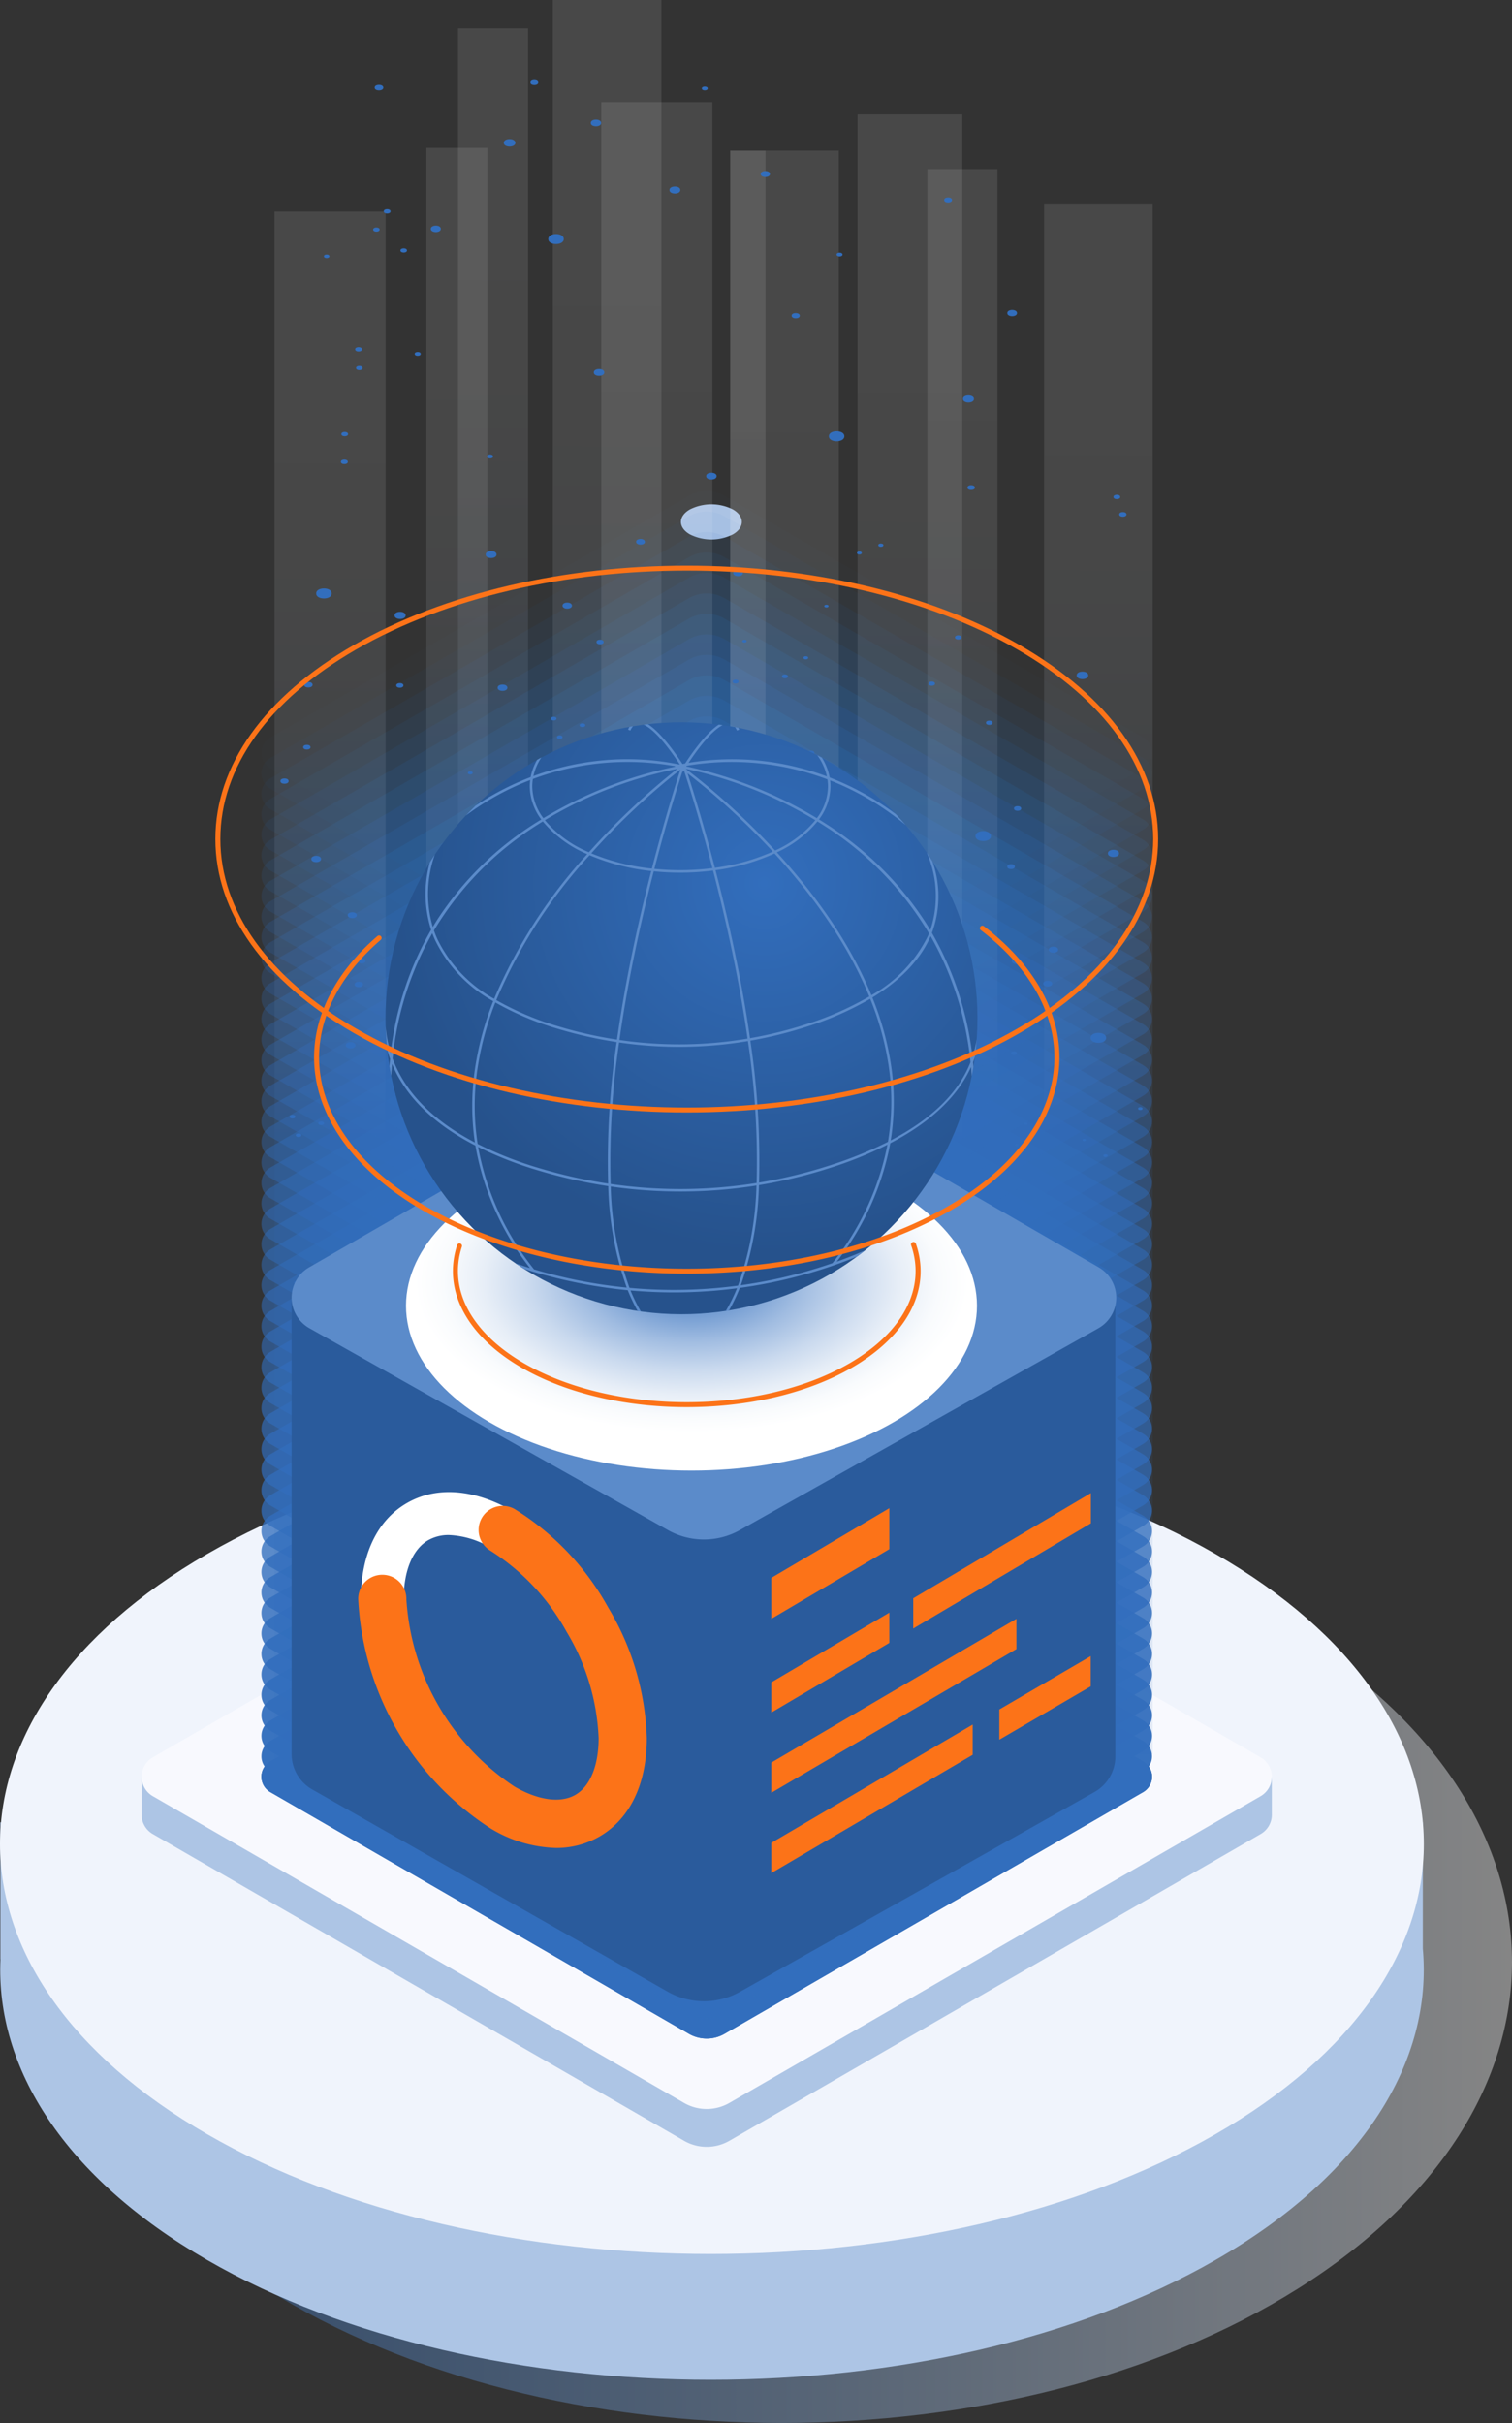<?xml version="1.0" encoding="UTF-8"?> <svg xmlns="http://www.w3.org/2000/svg" xmlns:xlink="http://www.w3.org/1999/xlink" viewBox="0 0 206.115 330.276"><rect x="0" y="0" width="206.115" height="330.276" fill="#333333" stroke="none"/> <defs> <linearGradient id="linear-gradient" x1="7.261" y1="267.447" x2="206.115" y2="267.447" gradientUnits="userSpaceOnUse"> <stop offset="0" stop-color="#326ebd"></stop> <stop offset="0.103" stop-color="#3d76c1"></stop> <stop offset="0.286" stop-color="#5c8cca"></stop> <stop offset="0.529" stop-color="#8dafda"></stop> <stop offset="0.818" stop-color="#d1def0"></stop> <stop offset="1" stop-color="#fff"></stop> </linearGradient> <linearGradient id="linear-gradient-2" x1="150.022" y1="17.936" x2="149.355" y2="283.325" gradientUnits="userSpaceOnUse"> <stop offset="0.166" stop-color="#fff"></stop> <stop offset="0.208" stop-color="#fafcfd"></stop> <stop offset="0.257" stop-color="#ecf2f9"></stop> <stop offset="0.309" stop-color="#d5e1f1"></stop> <stop offset="0.364" stop-color="#b4cae7"></stop> <stop offset="0.42" stop-color="#8aacd9"></stop> <stop offset="0.478" stop-color="#5788c9"></stop> <stop offset="0.515" stop-color="#326ebd"></stop> </linearGradient> <linearGradient id="linear-gradient-3" x1="124.359" y1="4.719" x2="123.62" y2="299.085" xlink:href="#linear-gradient-2"></linearGradient> <linearGradient id="linear-gradient-4" x1="45.287" y1="19.033" x2="44.62" y2="284.423" xlink:href="#linear-gradient-2"></linearGradient> <linearGradient id="linear-gradient-5" x1="89.873" y1="2.655" x2="89.106" y2="307.582" xlink:href="#linear-gradient-2"></linearGradient> <linearGradient id="linear-gradient-6" x1="107.269" y1="9.563" x2="106.522" y2="306.601" xlink:href="#linear-gradient-2"></linearGradient> <linearGradient id="linear-gradient-7" x1="102.282" y1="9.313" x2="101.517" y2="313.475" xlink:href="#linear-gradient-2"></linearGradient> <linearGradient id="linear-gradient-8" x1="62.574" y1="10.364" x2="61.907" y2="275.733" xlink:href="#linear-gradient-2"></linearGradient> <linearGradient id="linear-gradient-9" x1="83.116" y1="-11.908" x2="82.306" y2="310.49" xlink:href="#linear-gradient-2"></linearGradient> <linearGradient id="linear-gradient-10" x1="131.492" y1="13.248" x2="130.825" y2="278.621" xlink:href="#linear-gradient-2"></linearGradient> <linearGradient id="linear-gradient-11" x1="67.5" y1="-5.94" x2="66.833" y2="259.433" xlink:href="#linear-gradient-2"></linearGradient> <radialGradient id="radial-gradient" cx="94.263" cy="6613.26" r="37.778" gradientTransform="translate(0 -3422.931) scale(1 0.544)" gradientUnits="userSpaceOnUse"> <stop offset="0" stop-color="#326ebd"></stop> <stop offset="0.197" stop-color="#6d98d0"></stop> <stop offset="0.395" stop-color="#a0bce1"></stop> <stop offset="0.581" stop-color="#c9d9ee"></stop> <stop offset="0.75" stop-color="#e7eef7"></stop> <stop offset="0.895" stop-color="#f9fbfd"></stop> <stop offset="1" stop-color="#fff"></stop> </radialGradient> <radialGradient id="radial-gradient-2" cx="104.171" cy="120.382" r="65.661" gradientTransform="translate(125.356 -25.035) rotate(45)" gradientUnits="userSpaceOnUse"> <stop offset="0" stop-color="#326ebd"></stop> <stop offset="0.766" stop-color="#26528c"></stop> </radialGradient> </defs> <g style="isolation:isolate"> <g id="Слой_2" data-name="Слой 2"> <g id="Market_Research" data-name="Market Research"> <path d="M94.038,72.836a6.519,6.519,0,0,0,5.877,0c1.616-.933,1.616-2.46,0-3.393a6.519,6.519,0,0,0-5.877,0C92.422,70.376,92.422,71.903,94.038,72.836Z" style="fill:#adc5e5"></path> <path d="M94.11,196.99a6.519,6.519,0,0,0,5.876,0c1.616-.933,1.616-2.46,0-3.393a6.519,6.519,0,0,0-5.876,0C92.494,194.53,92.494,196.057,94.11,196.99Z" style="fill:#adc5e5"></path> <path d="M176.997,311.928c38.824-24.465,38.824-64.498,0-88.962-38.825-24.465-102.176-24.465-140.782,0-38.606,24.464-38.606,64.496,0,88.962C74.821,336.392,138.173,336.392,176.997,311.928Z" style="opacity:0.4;mix-blend-mode:multiply;fill:url(#linear-gradient)"></path> <path d="M193.958,265.604v-17.203h-6.338c-4.726-7.096-12.024-13.745-21.944-19.441-37.896-21.756-99.732-21.756-137.414,0-9.865,5.696-17.121,12.344-21.821,19.441H.047v18.656h.013c-.661,14.821,8.722,29.768,28.202,41.015,37.682,21.756,99.518,21.756,137.414,0C185.907,296.458,195.329,280.897,193.958,265.604Z" style="fill:#adc5e5"></path> <path d="M165.676,290.923c37.895-21.756,37.895-57.357,0-79.112-37.896-21.757-99.732-21.757-137.414,0-37.683,21.755-37.683,57.356,0,79.112C65.944,312.679,127.78,312.679,165.676,290.923Z" style="fill:#f0f4fc"></path> <path d="M170.367,243.851l-70.934-40.954a6.187,6.187,0,0,0-6.187,0L23.157,243.364l-3.849-1.172v5.16a3.03,3.03,0,0,0,1.529,2.649l72.41,41.806a6.186,6.186,0,0,0,6.187,0l72.41-41.806a3.03,3.03,0,0,0,1.529-2.649v-5.16Z" style="fill:#adc5e5"></path> <path d="M93.246,197.737l-72.41,41.806a3.058,3.058,0,0,0,0,5.297l72.41,41.806a6.186,6.186,0,0,0,6.187,0l72.41-41.806a3.058,3.058,0,0,0,0-5.297l-72.41-41.806A6.186,6.186,0,0,0,93.246,197.737Z" style="fill:#f8f9fe"></path> <path d="M93.902,207.162l-57.059,32.943a2.41,2.41,0,0,0,0,4.175l57.059,32.943a4.874,4.874,0,0,0,4.875,0l57.059-32.943a2.41,2.41,0,0,0,0-4.175L98.777,207.162A4.875,4.875,0,0,0,93.902,207.162Z" style="fill:#326ebd"></path> <path d="M36.844,241.487,93.902,208.544a4.875,4.875,0,0,1,4.875,0l57.059,32.943a2.365,2.365,0,0,1,1.095,1.396,2.396,2.396,0,0,0-1.095-2.778L98.777,207.162a4.875,4.875,0,0,0-4.875,0l-57.059,32.943a2.396,2.396,0,0,0-1.095,2.778A2.365,2.365,0,0,1,36.844,241.487Z" style="fill:#26538e"></path> <path d="M93.902,207.162l-57.059,32.943a2.41,2.41,0,0,0,0,4.175l57.059,32.943a4.874,4.874,0,0,0,4.875,0l57.059-32.943a2.41,2.41,0,0,0,0-4.175L98.777,207.162A4.875,4.875,0,0,0,93.902,207.162Z" style="fill:#326ebd"></path> <path d="M93.902,204.37l-57.059,32.943a2.41,2.41,0,0,0,0,4.175l57.059,32.943a4.875,4.875,0,0,0,4.875,0l57.059-32.943a2.41,2.41,0,0,0,0-4.175L98.777,204.37A4.875,4.875,0,0,0,93.902,204.37Z" style="fill:#326ebd;opacity:0.98"></path> <path d="M93.902,201.579l-57.059,32.943a2.41,2.41,0,0,0,0,4.174l57.059,32.943a4.875,4.875,0,0,0,4.875,0l57.059-32.943a2.41,2.41,0,0,0,0-4.174L98.777,201.579A4.875,4.875,0,0,0,93.902,201.579Z" style="fill:#326ebd;opacity:0.961"></path> <path d="M93.902,198.788l-57.059,32.943a2.41,2.41,0,0,0,0,4.174l57.059,32.943a4.875,4.875,0,0,0,4.875,0l57.059-32.943a2.41,2.41,0,0,0,0-4.174L98.777,198.788A4.875,4.875,0,0,0,93.902,198.788Z" style="fill:#326ebd;opacity:0.941"></path> <path d="M93.902,195.996l-57.059,32.943a2.41,2.41,0,0,0,0,4.174l57.059,32.943a4.875,4.875,0,0,0,4.875,0l57.059-32.943a2.41,2.41,0,0,0,0-4.174L98.777,195.996A4.875,4.875,0,0,0,93.902,195.996Z" style="fill:#326ebd;opacity:0.922"></path> <path d="M93.902,193.205l-57.059,32.943a2.41,2.41,0,0,0,0,4.174l57.059,32.943a4.875,4.875,0,0,0,4.875,0l57.059-32.943a2.41,2.41,0,0,0,0-4.174L98.777,193.205A4.875,4.875,0,0,0,93.902,193.205Z" style="fill:#326ebd;opacity:0.902"></path> <path d="M93.902,190.413,36.844,223.356a2.41,2.41,0,0,0,0,4.174l57.059,32.943a4.876,4.876,0,0,0,4.875,0l57.059-32.943a2.41,2.41,0,0,0,0-4.174L98.777,190.413A4.875,4.875,0,0,0,93.902,190.413Z" style="fill:#326ebd;opacity:0.882"></path> <path d="M93.902,187.622l-57.059,32.943a2.41,2.41,0,0,0,0,4.174l57.059,32.943a4.875,4.875,0,0,0,4.875,0l57.059-32.943a2.41,2.41,0,0,0,0-4.174L98.777,187.622A4.875,4.875,0,0,0,93.902,187.622Z" style="fill:#326ebd;opacity:0.863"></path> <path d="M93.902,184.83l-57.059,32.943a2.41,2.41,0,0,0,0,4.174l57.059,32.943a4.875,4.875,0,0,0,4.875,0l57.059-32.943a2.41,2.41,0,0,0,0-4.174L98.777,184.83A4.875,4.875,0,0,0,93.902,184.83Z" style="fill:#326ebd;opacity:0.843"></path> <path d="M93.902,182.039l-57.059,32.943a2.41,2.41,0,0,0,0,4.174l57.059,32.943a4.875,4.875,0,0,0,4.875,0l57.059-32.943a2.41,2.41,0,0,0,0-4.174L98.777,182.039A4.876,4.876,0,0,0,93.902,182.039Z" style="fill:#326ebd;opacity:0.824"></path> <path d="M93.902,179.247l-57.059,32.943a2.41,2.41,0,0,0,0,4.174l57.059,32.943a4.875,4.875,0,0,0,4.875,0l57.059-32.943a2.41,2.41,0,0,0,0-4.174L98.777,179.247A4.875,4.875,0,0,0,93.902,179.247Z" style="fill:#326ebd;opacity:0.804"></path> <path d="M93.902,176.456l-57.059,32.943a2.41,2.41,0,0,0,0,4.174l57.059,32.943a4.875,4.875,0,0,0,4.875,0l57.059-32.943a2.41,2.41,0,0,0,0-4.174L98.777,176.456A4.875,4.875,0,0,0,93.902,176.456Z" style="fill:#326ebd;opacity:0.784"></path> <path d="M93.902,173.665l-57.059,32.943a2.41,2.41,0,0,0,0,4.174l57.059,32.943a4.875,4.875,0,0,0,4.875,0l57.059-32.943a2.41,2.41,0,0,0,0-4.174L98.777,173.665A4.875,4.875,0,0,0,93.902,173.665Z" style="fill:#326ebd;opacity:0.765"></path> <path d="M93.902,170.873l-57.059,32.943a2.41,2.41,0,0,0,0,4.174l57.059,32.943a4.875,4.875,0,0,0,4.875,0l57.059-32.943a2.41,2.41,0,0,0,0-4.174L98.777,170.873A4.875,4.875,0,0,0,93.902,170.873Z" style="fill:#326ebd;opacity:0.745"></path> <path d="M93.902,168.082l-57.059,32.943a2.41,2.41,0,0,0,0,4.175l57.059,32.943a4.875,4.875,0,0,0,4.875,0l57.059-32.943a2.41,2.41,0,0,0,0-4.175L98.777,168.082A4.875,4.875,0,0,0,93.902,168.082Z" style="fill:#326ebd;opacity:0.725"></path> <path d="M93.902,165.29l-57.059,32.943a2.41,2.41,0,0,0,0,4.174L93.902,235.35a4.875,4.875,0,0,0,4.875,0l57.059-32.943a2.41,2.41,0,0,0,0-4.174L98.777,165.29A4.875,4.875,0,0,0,93.902,165.29Z" style="fill:#326ebd;opacity:0.706"></path> <path d="M93.902,162.499l-57.059,32.943a2.41,2.41,0,0,0,0,4.174l57.059,32.943a4.875,4.875,0,0,0,4.875,0l57.059-32.943a2.41,2.41,0,0,0,0-4.174L98.777,162.499A4.875,4.875,0,0,0,93.902,162.499Z" style="fill:#326ebd;opacity:0.686"></path> <path d="M93.902,159.707,36.844,192.65a2.41,2.41,0,0,0,0,4.174L93.902,229.767a4.876,4.876,0,0,0,4.875,0l57.059-32.943a2.41,2.41,0,0,0,0-4.174L98.777,159.707A4.875,4.875,0,0,0,93.902,159.707Z" style="fill:#326ebd;opacity:0.667"></path> <path d="M93.902,156.916l-57.059,32.943a2.41,2.41,0,0,0,0,4.174L93.902,226.976a4.875,4.875,0,0,0,4.875,0l57.059-32.943a2.41,2.41,0,0,0,0-4.174L98.777,156.916A4.875,4.875,0,0,0,93.902,156.916Z" style="fill:#326ebd;opacity:0.647"></path> <path d="M93.902,154.124l-57.059,32.943a2.41,2.41,0,0,0,0,4.174L93.902,224.184a4.876,4.876,0,0,0,4.875,0l57.059-32.943a2.41,2.41,0,0,0,0-4.174L98.777,154.124A4.876,4.876,0,0,0,93.902,154.124Z" style="fill:#326ebd;opacity:0.627"></path> <path d="M93.902,151.333l-57.059,32.943a2.41,2.41,0,0,0,0,4.174L93.902,221.393a4.876,4.876,0,0,0,4.875,0L155.836,188.45a2.41,2.41,0,0,0,0-4.174L98.777,151.333A4.876,4.876,0,0,0,93.902,151.333Z" style="fill:#326ebd;opacity:0.608"></path> <path d="M93.902,148.542l-57.059,32.943a2.41,2.41,0,0,0,0,4.174L93.902,218.601a4.875,4.875,0,0,0,4.875,0l57.059-32.943a2.41,2.41,0,0,0,0-4.174L98.777,148.542A4.875,4.875,0,0,0,93.902,148.542Z" style="fill:#326ebd;opacity:0.588"></path> <path d="M93.902,145.75l-57.059,32.943a2.41,2.41,0,0,0,0,4.174L93.902,215.81a4.875,4.875,0,0,0,4.875,0l57.059-32.943a2.41,2.41,0,0,0,0-4.174L98.777,145.75A4.876,4.876,0,0,0,93.902,145.75Z" style="fill:#326ebd;opacity:0.569"></path> <path d="M93.902,142.959l-57.059,32.943a2.41,2.41,0,0,0,0,4.174L93.902,213.018a4.875,4.875,0,0,0,4.875,0l57.059-32.943a2.41,2.41,0,0,0,0-4.174L98.777,142.959A4.875,4.875,0,0,0,93.902,142.959Z" style="fill:#326ebd;opacity:0.549"></path> <path d="M93.902,140.167,36.844,173.11a2.41,2.41,0,0,0,0,4.174L93.902,210.227a4.875,4.875,0,0,0,4.875,0l57.059-32.943a2.41,2.41,0,0,0,0-4.174L98.777,140.167A4.875,4.875,0,0,0,93.902,140.167Z" style="fill:#326ebd;opacity:0.529"></path> <path d="M93.902,137.376l-57.059,32.943a2.41,2.41,0,0,0,0,4.175L93.902,207.436a4.875,4.875,0,0,0,4.875,0l57.059-32.943a2.41,2.41,0,0,0,0-4.175L98.777,137.376A4.875,4.875,0,0,0,93.902,137.376Z" style="fill:#326ebd;opacity:0.51"></path> <path d="M93.902,134.584,36.844,167.527a2.41,2.41,0,0,0,0,4.174l57.059,32.943a4.875,4.875,0,0,0,4.875,0l57.059-32.943a2.41,2.41,0,0,0,0-4.174L98.777,134.584A4.875,4.875,0,0,0,93.902,134.584Z" style="fill:#326ebd;opacity:0.49"></path> <path d="M93.902,131.793l-57.059,32.943a2.41,2.41,0,0,0,0,4.174L93.902,201.853a4.875,4.875,0,0,0,4.875,0L155.836,168.91a2.41,2.41,0,0,0,0-4.174L98.777,131.793A4.875,4.875,0,0,0,93.902,131.793Z" style="fill:#326ebd;opacity:0.471"></path> <path d="M93.902,129.001,36.844,161.944a2.41,2.41,0,0,0,0,4.174L93.902,199.061a4.875,4.875,0,0,0,4.875,0l57.059-32.943a2.41,2.41,0,0,0,0-4.174L98.777,129.001A4.875,4.875,0,0,0,93.902,129.001Z" style="fill:#326ebd;opacity:0.451"></path> <path d="M93.902,126.21l-57.059,32.943a2.41,2.41,0,0,0,0,4.174L93.902,196.27a4.875,4.875,0,0,0,4.875,0l57.059-32.943a2.41,2.41,0,0,0,0-4.174L98.777,126.21A4.875,4.875,0,0,0,93.902,126.21Z" style="fill:#326ebd;opacity:0.431"></path> <path d="M93.902,123.419l-57.059,32.943a2.41,2.41,0,0,0,0,4.174L93.902,193.478a4.876,4.876,0,0,0,4.875,0l57.059-32.943a2.41,2.41,0,0,0,0-4.174L98.777,123.419A4.875,4.875,0,0,0,93.902,123.419Z" style="fill:#326ebd;opacity:0.412"></path> <path d="M93.902,120.627l-57.059,32.943a2.41,2.41,0,0,0,0,4.174L93.902,190.687a4.875,4.875,0,0,0,4.875,0l57.059-32.943a2.41,2.41,0,0,0,0-4.174L98.777,120.627A4.875,4.875,0,0,0,93.902,120.627Z" style="fill:#326ebd;opacity:0.392"></path> <path d="M93.902,117.836l-57.059,32.943a2.41,2.41,0,0,0,0,4.174L93.902,187.895a4.875,4.875,0,0,0,4.875,0l57.059-32.943a2.41,2.41,0,0,0,0-4.174L98.777,117.836A4.875,4.875,0,0,0,93.902,117.836Z" style="fill:#326ebd;opacity:0.373"></path> <path d="M93.902,115.044l-57.059,32.943a2.41,2.41,0,0,0,0,4.174L93.902,185.104a4.876,4.876,0,0,0,4.875,0l57.059-32.943a2.41,2.41,0,0,0,0-4.174L98.777,115.044A4.876,4.876,0,0,0,93.902,115.044Z" style="fill:#326ebd;opacity:0.353"></path> <path d="M93.902,112.253l-57.059,32.943a2.41,2.41,0,0,0,0,4.174L93.902,182.313a4.875,4.875,0,0,0,4.875,0l57.059-32.943a2.41,2.41,0,0,0,0-4.174L98.777,112.253A4.875,4.875,0,0,0,93.902,112.253Z" style="fill:#326ebd;opacity:0.333"></path> <path d="M93.902,109.461l-57.059,32.943a2.41,2.41,0,0,0,0,4.174L93.902,179.521a4.875,4.875,0,0,0,4.875,0l57.059-32.943a2.41,2.41,0,0,0,0-4.174L98.777,109.461A4.876,4.876,0,0,0,93.902,109.461Z" style="fill:#326ebd;opacity:0.314"></path> <path d="M93.902,106.67l-57.059,32.943a2.41,2.41,0,0,0,0,4.174L93.902,176.73a4.875,4.875,0,0,0,4.875,0l57.059-32.943a2.41,2.41,0,0,0,0-4.174L98.777,106.67A4.875,4.875,0,0,0,93.902,106.67Z" style="fill:#326ebd;opacity:0.294"></path> <path d="M93.902,103.878,36.844,136.821a2.41,2.41,0,0,0,0,4.174L93.902,173.938a4.875,4.875,0,0,0,4.875,0l57.059-32.943a2.41,2.41,0,0,0,0-4.174L98.777,103.878A4.875,4.875,0,0,0,93.902,103.878Z" style="fill:#326ebd;opacity:0.275"></path> <path d="M93.902,101.087l-57.059,32.943a2.41,2.41,0,0,0,0,4.175L93.902,171.147a4.875,4.875,0,0,0,4.875,0l57.059-32.943a2.41,2.41,0,0,0,0-4.175L98.777,101.087A4.875,4.875,0,0,0,93.902,101.087Z" style="fill:#326ebd;opacity:0.255"></path> <path d="M93.902,98.296l-57.059,32.943a2.41,2.41,0,0,0,0,4.174L93.902,168.355a4.875,4.875,0,0,0,4.875,0l57.059-32.943a2.41,2.41,0,0,0,0-4.174L98.777,98.296A4.875,4.875,0,0,0,93.902,98.296Z" style="fill:#326ebd;opacity:0.235"></path> <path d="M93.902,95.504l-57.059,32.943a2.41,2.41,0,0,0,0,4.174L93.902,165.564a4.875,4.875,0,0,0,4.875,0l57.059-32.943a2.41,2.41,0,0,0,0-4.174L98.777,95.504A4.875,4.875,0,0,0,93.902,95.504Z" style="fill:#326ebd;opacity:0.216"></path> <path d="M93.902,92.713l-57.059,32.943a2.41,2.41,0,0,0,0,4.174L93.902,162.773a4.875,4.875,0,0,0,4.875,0l57.059-32.943a2.41,2.41,0,0,0,0-4.174L98.777,92.713A4.875,4.875,0,0,0,93.902,92.713Z" style="fill:#326ebd;opacity:0.196"></path> <path d="M93.902,89.921l-57.059,32.943a2.41,2.41,0,0,0,0,4.174L93.902,159.981a4.875,4.875,0,0,0,4.875,0l57.059-32.943a2.41,2.41,0,0,0,0-4.174L98.777,89.921A4.875,4.875,0,0,0,93.902,89.921Z" style="fill:#326ebd;opacity:0.176"></path> <path d="M93.902,87.13l-57.059,32.943a2.41,2.41,0,0,0,0,4.174L93.902,157.19a4.875,4.875,0,0,0,4.875,0l57.059-32.943a2.41,2.41,0,0,0,0-4.174L98.777,87.13A4.875,4.875,0,0,0,93.902,87.13Z" style="fill:#326ebd;opacity:0.157"></path> <path d="M93.902,84.338,36.844,117.281a2.41,2.41,0,0,0,0,4.174L93.902,154.398a4.875,4.875,0,0,0,4.875,0l57.059-32.943a2.41,2.41,0,0,0,0-4.174L98.777,84.338A4.875,4.875,0,0,0,93.902,84.338Z" style="fill:#326ebd;opacity:0.137"></path> <path d="M93.902,81.547l-57.059,32.943a2.41,2.41,0,0,0,0,4.174L93.902,151.607a4.875,4.875,0,0,0,4.875,0l57.059-32.943a2.41,2.41,0,0,0,0-4.174L98.777,81.547A4.875,4.875,0,0,0,93.902,81.547Z" style="fill:#326ebd;opacity:0.118"></path> <path d="M93.902,78.755l-57.059,32.943a2.41,2.41,0,0,0,0,4.174L93.902,148.815a4.875,4.875,0,0,0,4.875,0l57.059-32.943a2.41,2.41,0,0,0,0-4.174L98.777,78.755A4.876,4.876,0,0,0,93.902,78.755Z" style="fill:#326ebd;opacity:0.098"></path> <path d="M93.902,75.964l-57.059,32.943a2.41,2.41,0,0,0,0,4.174L93.902,146.024a4.876,4.876,0,0,0,4.875,0l57.059-32.943a2.41,2.41,0,0,0,0-4.174L98.777,75.964A4.875,4.875,0,0,0,93.902,75.964Z" style="fill:#326ebd;opacity:0.078"></path> <path d="M93.902,73.172l-57.059,32.943a2.41,2.41,0,0,0,0,4.174L93.902,143.232a4.875,4.875,0,0,0,4.875,0l57.059-32.943a2.41,2.41,0,0,0,0-4.174L98.777,73.172A4.875,4.875,0,0,0,93.902,73.172Z" style="fill:#326ebd;opacity:0.059"></path> <path d="M93.902,70.381l-57.059,32.943a2.41,2.41,0,0,0,0,4.174L93.902,140.441a4.875,4.875,0,0,0,4.875,0l57.059-32.943a2.41,2.41,0,0,0,0-4.174L98.777,70.381A4.875,4.875,0,0,0,93.902,70.381Z" style="fill:#326ebd;opacity:0.039"></path> <path d="M93.902,67.59l-57.059,32.943a2.41,2.41,0,0,0,0,4.174L93.902,137.649a4.875,4.875,0,0,0,4.875,0l57.059-32.943a2.41,2.41,0,0,0,0-4.174L98.777,67.59A4.875,4.875,0,0,0,93.902,67.59Z" style="fill:#326ebd;opacity:0.02"></path> <path d="M93.902,64.798,36.844,97.741a2.41,2.41,0,0,0,0,4.175L93.902,134.858a4.875,4.875,0,0,0,4.875,0l57.059-32.943a2.41,2.41,0,0,0,0-4.175L98.777,64.798A4.875,4.875,0,0,0,93.902,64.798Z" style="fill:#326ebd;opacity:0"></path> <rect x="142.331" y="27.741" width="14.802" height="211.386" style="opacity:0.1;fill:url(#linear-gradient-2)"></rect> <rect x="116.9" y="15.593" width="14.275" height="234.472" style="opacity:0.1;fill:url(#linear-gradient-3)"></rect> <rect x="37.425" y="28.839" width="15.143" height="211.386" style="opacity:0.1;fill:url(#linear-gradient-4)"></rect> <rect x="81.968" y="13.919" width="15.143" height="242.883" style="opacity:0.1;fill:url(#linear-gradient-5)"></rect> <rect x="99.543" y="20.536" width="14.802" height="236.599" style="opacity:0.1;fill:url(#linear-gradient-6)"></rect> <rect x="99.543" y="20.536" width="4.812" height="242.299" style="opacity:0.1;fill:url(#linear-gradient-7)"></rect> <rect x="58.124" y="20.161" width="8.32" height="211.386" style="opacity:0.1;fill:url(#linear-gradient-8)"></rect> <rect x="75.363" width="14.802" height="256.802" style="opacity:0.1;fill:url(#linear-gradient-9)"></rect> <rect x="126.425" y="23.047" width="9.554" height="211.386" style="opacity:0.1;fill:url(#linear-gradient-10)"></rect> <rect x="62.433" y="3.858" width="9.554" height="211.386" style="opacity:0.1;fill:url(#linear-gradient-11)"></rect> <path d="M62.172,183.249c.016.573-1.347.573-1.331,0C60.825,182.676,62.187,182.676,62.172,183.249Z" style="fill:#326ebd"></path> <path d="M67.786,182.164c.018.652-1.534.652-1.516,0C66.252,181.512,67.803,181.512,67.786,182.164Z" style="fill:#326ebd"></path> <path d="M84.383,173.378c.025.907-2.133.907-2.108-0C82.25,172.47,84.408,172.47,84.383,173.378Z" style="fill:#326ebd"></path> <path d="M59.784,152.737c.014.505-1.188.505-1.175,0C58.596,152.232,59.798,152.232,59.784,152.737Z" style="fill:#326ebd"></path> <path d="M54.906,148.949c.014.511-1.202.511-1.188-0C53.704,148.437,54.92,148.437,54.906,148.949Z" style="fill:#326ebd"></path> <path d="M48.462,142.481c.015.572-1.344.572-1.329,0C47.117,141.909,48.477,141.909,48.462,142.481Z" style="fill:#326ebd"></path> <path d="M69.165,93.742c.015.572-1.344.572-1.329-0C67.821,93.17,69.181,93.17,69.165,93.742Z" style="fill:#326ebd"></path> <path d="M101.281,78.102c.015.572-1.344.572-1.329-0C99.937,77.531,101.297,77.53,101.281,78.102Z" style="fill:#326ebd"></path> <path d="M43.768,117.091c.015.572-1.344.572-1.329-0C42.423,116.52,43.783,116.52,43.768,117.091Z" style="fill:#326ebd"></path> <path d="M72.154,125.316c.006.216-.508.216-.502,0C71.646,125.1,72.16,125.1,72.154,125.316Z" style="fill:#326ebd"></path> <path d="M75.075,125.104c.006.219-.514.219-.508,0C74.561,124.886,75.081,124.886,75.075,125.104Z" style="fill:#326ebd"></path> <path d="M84.097,134.773c.006.22-.516.22-.51,0C83.58,134.554,84.103,134.554,84.097,134.773Z" style="fill:#326ebd"></path> <path d="M91.438,131.021c.01.38-.893.38-.883,0C90.545,130.641,91.449,130.641,91.438,131.021Z" style="fill:#326ebd"></path> <path d="M88.476,133.358c.008.293-.689.293-.681,0C87.787,133.065,88.484,133.065,88.476,133.358Z" style="fill:#326ebd"></path> <path d="M95.148,139.07c.01.36-.847.36-.837-0C94.301,138.71,95.158,138.71,95.148,139.07Z" style="fill:#326ebd"></path> <path d="M86.344,148.708c.01.373-.877.373-.867,0C85.467,148.335,86.354,148.335,86.344,148.708Z" style="fill:#326ebd"></path> <path d="M80.902,152.052c.012.455-1.07.455-1.058,0C79.832,151.596,80.914,151.596,80.902,152.052Z" style="fill:#326ebd"></path> <path d="M104.007,152.854c.009.345-.812.345-.802,0C103.195,152.509,104.017,152.509,104.007,152.854Z" style="fill:#326ebd"></path> <path d="M77.787,160.261c.018.679-1.597.679-1.578-0C76.19,159.581,77.805,159.581,77.787,160.261Z" style="fill:#326ebd"></path> <path d="M89.479,157.557c.017.606-1.425.606-1.408,0C88.054,156.951,89.495,156.951,89.479,157.557Z" style="fill:#326ebd"></path> <path d="M100.274,166.697c.017.637-1.497.637-1.48-0C98.777,166.06,100.292,166.06,100.274,166.697Z" style="fill:#326ebd"></path> <path d="M120.474,166.466c.012.434-1.02.434-1.008,0C119.454,166.032,120.486,166.032,120.474,166.466Z" style="fill:#326ebd"></path> <path d="M115.227,161.602c.009.348-.818.348-.808-0C114.41,161.254,115.237,161.254,115.227,161.602Z" style="fill:#326ebd"></path> <path d="M123.203,158.294c.007.242-.568.242-.562,0C122.635,158.052,123.21,158.052,123.203,158.294Z" style="fill:#326ebd"></path> <path d="M126.675,167.096c.012.441-1.037.441-1.025,0C125.638,166.655,126.687,166.655,126.675,167.096Z" style="fill:#326ebd"></path> <path d="M138.834,156.072c.005.204-.479.204-.473,0C138.355,155.869,138.84,155.868,138.834,156.072Z" style="fill:#326ebd"></path> <path d="M140.068,153.167c.005.201-.473.201-.468,0C139.595,152.966,140.073,152.966,140.068,153.167Z" style="fill:#326ebd"></path> <path d="M149.159,173.57c.018.659-1.548.659-1.53,0C147.612,172.911,149.177,172.911,149.159,173.57Z" style="fill:#326ebd"></path> <path d="M150.998,157.53c.007.252-.593.252-.587,0C150.404,157.277,151.005,157.277,150.998,157.53Z" style="fill:#326ebd"></path> <path d="M148.037,155.396c.005.206-.484.206-.478,0C147.553,155.19,148.043,155.19,148.037,155.396Z" style="fill:#326ebd"></path> <path d="M155.759,151.115c.007.266-.626.266-.619-0C155.133,150.849,155.766,150.849,155.759,151.115Z" style="fill:#326ebd"></path> <path d="M138.622,143.556c.009.332-.781.332-.772,0C137.841,143.224,138.632,143.224,138.622,143.556Z" style="fill:#326ebd"></path> <path d="M139.162,131.008c.015.532-1.252.532-1.237,0C137.911,130.475,139.177,130.475,139.162,131.008Z" style="fill:#326ebd"></path> <path d="M144.247,129.456c.015.55-1.292.55-1.277,0C142.955,128.906,144.262,128.906,144.247,129.456Z" style="fill:#326ebd"></path> <path d="M143.434,134.083c.014.52-1.223.52-1.208,0C142.211,133.562,143.448,133.562,143.434,134.083Z" style="fill:#326ebd"></path> <path d="M138.343,118.129c.012.448-1.053.448-1.041,0C137.29,117.681,138.355,117.681,138.343,118.129Z" style="fill:#326ebd"></path> <path d="M139.208,110.205c.012.424-.997.424-.986,0C138.211,109.781,139.219,109.781,139.208,110.205Z" style="fill:#326ebd"></path> <path d="M135.312,98.524c.011.39-.916.39-.905,0C134.397,98.135,135.323,98.135,135.312,98.524Z" style="fill:#326ebd"></path> <path d="M127.46,93.182c.01.38-.894.38-.883,0C126.566,92.802,127.47,92.802,127.46,93.182Z" style="fill:#326ebd"></path> <path d="M131.069,86.887c.01.38-.894.38-.884,0C130.175,86.507,131.08,86.507,131.069,86.887Z" style="fill:#326ebd"></path> <path d="M112.944,82.62c.007.248-.584.248-.577,0C112.361,82.372,112.951,82.372,112.944,82.62Z" style="fill:#326ebd"></path> <path d="M117.474,75.376c.008.28-.658.28-.65,0C116.816,75.097,117.482,75.096,117.474,75.376Z" style="fill:#326ebd"></path> <path d="M120.426,74.315c.008.3-.706.3-.698,0C119.719,74.015,120.434,74.015,120.426,74.315Z" style="fill:#326ebd"></path> <path d="M87.199,108.859c.011.422-.992.422-.981-0C86.207,108.436,87.21,108.436,87.199,108.859Z" style="fill:#326ebd"></path> <path d="M82.291,87.512c.011.421-.989.421-.977,0C81.302,87.091,82.302,87.091,82.291,87.512Z" style="fill:#326ebd"></path> <path d="M77.969,82.555c.015.553-1.3.553-1.284-0C76.669,82.002,77.984,82.002,77.969,82.555Z" style="fill:#326ebd"></path> <path d="M87.916,73.849c.014.515-1.211.515-1.197,0C86.706,73.334,87.931,73.334,87.916,73.849Z" style="fill:#326ebd"></path> <path d="M97.687,64.898c.017.611-1.437.611-1.421-0C96.249,64.287,97.703,64.287,97.687,64.898Z" style="fill:#326ebd"></path> <path d="M67.217,62.218c.01.354-.833.354-.823,0C66.383,61.864,67.226,61.864,67.217,62.218Z" style="fill:#326ebd"></path> <path d="M82.376,50.763c.017.615-1.446.615-1.429,0C80.931,50.148,82.393,50.148,82.376,50.763Z" style="fill:#326ebd"></path> <path d="M132.895,66.46c.012.437-1.026.437-1.014,0C131.869,66.023,132.907,66.023,132.895,66.46Z" style="fill:#326ebd"></path> <path d="M132.767,54.377c.017.644-1.513.644-1.495,0C131.254,53.733,132.784,53.733,132.767,54.377Z" style="fill:#326ebd"></path> <path d="M109.024,43.035c.013.477-1.122.477-1.109,0C107.901,42.558,109.037,42.558,109.024,43.035Z" style="fill:#326ebd"></path> <path d="M114.851,34.699c.009.346-.814.346-.805,0C114.037,34.353,114.861,34.353,114.851,34.699Z" style="fill:#326ebd"></path> <path d="M104.962,23.72c.015.544-1.28.544-1.265-0C103.683,23.176,104.977,23.176,104.962,23.72Z" style="fill:#326ebd"></path> <path d="M55.478,34.138c.01.384-.902.384-.891,0C54.577,33.755,55.489,33.755,55.478,34.138Z" style="fill:#326ebd"></path> <path d="M129.779,27.258c.013.46-1.08.46-1.068-0C128.699,26.799,129.791,26.799,129.779,27.258Z" style="fill:#326ebd"></path> <path d="M138.638,42.676c.015.57-1.34.57-1.324,0C137.298,42.106,138.654,42.106,138.638,42.676Z" style="fill:#326ebd"></path> <path d="M55.293,83.883c.018.651-1.53.651-1.512,0C53.764,83.232,55.311,83.232,55.293,83.883Z" style="fill:#326ebd"></path> <path d="M42.329,101.851c.012.429-1.009.429-.997-0C41.32,101.422,42.341,101.422,42.329,101.851Z" style="fill:#326ebd"></path> <path d="M39.342,106.472c.013.482-1.133.482-1.12-0C38.209,105.99,39.355,105.99,39.342,106.472Z" style="fill:#326ebd"></path> <path d="M42.609,93.335c.014.499-1.173.499-1.16,0C41.436,92.836,42.623,92.836,42.609,93.335Z" style="fill:#326ebd"></path> <path d="M48.64,124.748c.014.532-1.25.532-1.235,0C47.39,124.216,48.655,124.216,48.64,124.748Z" style="fill:#326ebd"></path> <path d="M49.481,134.196c.013.493-1.159.493-1.145,0C48.322,133.703,49.494,133.703,49.481,134.196Z" style="fill:#326ebd"></path> <path d="M49.829,130.972c.013.459-1.078.459-1.066,0C48.751,130.514,49.842,130.514,49.829,130.972Z" style="fill:#326ebd"></path> <path d="M75.866,97.954c.009.333-.783.333-.774-0C75.083,97.621,75.875,97.621,75.866,97.954Z" style="fill:#326ebd"></path> <path d="M79.787,98.858c.009.335-.787.335-.777,0C79.001,98.524,79.796,98.524,79.787,98.858Z" style="fill:#326ebd"></path> <path d="M76.68,100.486c.009.323-.76.323-.751,0C75.92,100.162,76.689,100.162,76.68,100.486Z" style="fill:#326ebd"></path> <path d="M40.256,152.209c.009.333-.783.333-.774,0C39.474,151.876,40.265,151.876,40.256,152.209Z" style="fill:#326ebd"></path> <path d="M44.178,153.113c.009.335-.786.335-.777,0C43.392,152.779,44.187,152.779,44.178,153.113Z" style="fill:#326ebd"></path> <path d="M41.071,154.741c.009.323-.76.323-.751-0C40.311,154.417,41.08,154.417,41.071,154.741Z" style="fill:#326ebd"></path> <path d="M64.438,105.35c.008.283-.665.283-.657,0C63.773,105.067,64.446,105.067,64.438,105.35Z" style="fill:#326ebd"></path> <path d="M54.993,93.428c.011.418-.983.418-.971,0C54.011,93.01,55.004,93.01,54.993,93.428Z" style="fill:#326ebd"></path> <path d="M101.78,87.398c.007.252-.592.252-.586,0C101.188,87.146,101.787,87.146,101.78,87.398Z" style="fill:#326ebd"></path> <path d="M100.684,92.908c.01.353-.831.353-.821,0C99.853,92.554,100.694,92.554,100.684,92.908Z" style="fill:#326ebd"></path> <path d="M107.405,92.193c.009.346-.814.346-.805-0C106.591,91.846,107.415,91.846,107.405,92.193Z" style="fill:#326ebd"></path> <path d="M110.177,89.666c.008.285-.671.285-.663,0C109.506,89.381,110.185,89.381,110.177,89.666Z" style="fill:#326ebd"></path> <path d="M152.712,67.735c.011.398-.935.398-.924,0C151.777,67.337,152.723,67.337,152.712,67.735Z" style="fill:#326ebd"></path> <path d="M153.561,70.116c.011.425-1.0.425-.988,0C152.561,69.691,153.572,69.691,153.561,70.116Z" style="fill:#326ebd"></path> <path d="M47.414,62.95c.011.407-.957.407-.946,0C46.457,62.543,47.425,62.543,47.414,62.95Z" style="fill:#326ebd"></path> <path d="M47.448,59.167c.011.393-.925.393-.914,0C46.523,58.774,47.459,58.774,47.448,59.167Z" style="fill:#326ebd"></path> <path d="M49.426,50.168c.01.382-.898.382-.888,0C48.527,49.786,49.436,49.786,49.426,50.168Z" style="fill:#326ebd"></path> <path d="M49.345,47.619c.011.399-.938.399-.927,0C48.407,47.22,49.356,47.22,49.345,47.619Z" style="fill:#326ebd"></path> <path d="M57.35,48.242c.009.352-.827.352-.817,0C56.523,47.89,57.36,47.89,57.35,48.242Z" style="fill:#326ebd"></path> <path d="M40.689,174.835c.007.254-.596.254-.589,0C40.093,174.581,40.696,174.581,40.689,174.835Z" style="fill:#326ebd"></path> <path d="M52.432,175.738c.009.319-.75.319-.741,0C51.682,175.419,52.44,175.419,52.432,175.738Z" style="fill:#326ebd"></path> <path d="M67.626,171.996c.016.586-1.377.586-1.361-0C66.249,171.41,67.642,171.41,67.626,171.996Z" style="fill:#326ebd"></path> <path d="M59.285,172.096c.01.38-.894.38-.883,0C58.391,171.716,59.295,171.716,59.285,172.096Z" style="fill:#326ebd"></path> <path d="M60.768,169.61c.011.397-.933.397-.922-0C59.835,169.213,60.779,169.213,60.768,169.61Z" style="fill:#326ebd"></path> <path d="M76.85,32.581c.025.907-2.133.907-2.108-0C74.717,31.673,76.875,31.673,76.85,32.581Z" style="fill:#326ebd"></path> <path d="M45.212,80.894c.025.907-2.133.907-2.108-0C43.079,79.986,45.237,79.986,45.212,80.894Z" style="fill:#326ebd"></path> <path d="M115.1,59.463c.025.907-2.133.907-2.108-0C112.967,58.555,115.125,58.555,115.1,59.463Z" style="fill:#326ebd"></path> <path d="M150.786,141.472c.025.907-2.133.907-2.108-0C148.653,140.565,150.811,140.565,150.786,141.472Z" style="fill:#326ebd"></path> <path d="M52.251,11.94c.014.505-1.188.505-1.175,0C51.063,11.435,52.265,11.435,52.251,11.94Z" style="fill:#326ebd"></path> <path d="M73.369,11.255c.012.455-1.07.455-1.057,0C72.299,10.8,73.381,10.8,73.369,11.255Z" style="fill:#326ebd"></path> <path d="M96.474,12.057c.009.345-.812.345-.802,0C95.663,11.712,96.484,11.712,96.474,12.057Z" style="fill:#326ebd"></path> <path d="M70.254,19.464c.018.679-1.597.679-1.578,0C68.657,18.785,70.273,18.785,70.254,19.464Z" style="fill:#326ebd"></path> <path d="M148.348,92.059c.018.679-1.597.679-1.578-0C146.751,91.38,148.366,91.38,148.348,92.059Z" style="fill:#326ebd"></path> <path d="M81.946,16.76c.017.606-1.425.606-1.408,0C80.521,16.154,81.963,16.154,81.946,16.76Z" style="fill:#326ebd"></path> <path d="M92.742,25.9c.017.637-1.497.637-1.48,0C91.245,25.263,92.759,25.263,92.742,25.9Z" style="fill:#326ebd"></path> <path d="M67.685,75.586c.017.637-1.497.637-1.48,0C66.188,74.95,67.703,74.95,67.685,75.586Z" style="fill:#326ebd"></path> <path d="M44.899,34.941c.009.319-.75.319-.741,0C44.149,34.622,44.908,34.622,44.899,34.941Z" style="fill:#326ebd"></path> <path d="M60.093,31.199c.016.586-1.377.586-1.361,0C58.716,30.613,60.109,30.613,60.093,31.199Z" style="fill:#326ebd"></path> <path d="M51.752,31.299c.01.38-.894.38-.883-0C50.858,30.919,51.762,30.919,51.752,31.299Z" style="fill:#326ebd"></path> <path d="M53.235,28.813c.011.397-.933.397-.922,0C52.303,28.416,53.246,28.416,53.235,28.813Z" style="fill:#326ebd"></path> <path d="M109.769,132.709c.015.573-1.347.573-1.331-0C108.423,132.136,109.785,132.136,109.769,132.709Z" style="fill:#326ebd"></path> <path d="M118.406,134.083c.018.652-1.534.652-1.516,0C116.872,133.43,118.424,133.43,118.406,134.083Z" style="fill:#326ebd"></path> <path d="M152.545,116.326c.018.652-1.534.652-1.516-0C151.012,115.674,152.563,115.674,152.545,116.326Z" style="fill:#326ebd"></path> <path d="M70.316,139.514c.018.652-1.533.652-1.516,0C68.783,138.862,70.334,138.862,70.316,139.514Z" style="fill:#326ebd"></path> <path d="M135.085,113.966c.025.907-2.133.907-2.108-0C132.953,113.058,135.11,113.058,135.085,113.966Z" style="fill:#326ebd"></path> <path d="M62.56,117.084c.025.907-2.133.907-2.108-0C60.427,116.176,62.585,116.176,62.56,117.084Z" style="fill:#326ebd"></path> <path d="M91.392,115.423c.007.254-.596.254-.589,0C90.796,115.169,91.399,115.169,91.392,115.423Z" style="fill:#326ebd"></path> <path d="M103.134,116.326c.009.319-.75.319-.741-0C102.384,116.007,103.143,116.007,103.134,116.326Z" style="fill:#326ebd"></path> <path d="M118.329,112.584c.016.586-1.377.586-1.361-0C116.952,111.998,118.345,111.998,118.329,112.584Z" style="fill:#326ebd"></path> <path d="M119.289,123.436c.01.38-.894.38-.883-0C118.396,123.056,119.3,123.056,119.289,123.436Z" style="fill:#326ebd"></path> <path d="M111.01,102.62c.011.397-.932.397-.922,0C110.077,102.223,111.02,102.223,111.01,102.62Z" style="fill:#326ebd"></path> <path d="M100.971,153.145l51.072,24.091v62.184a5.557,5.557,0,0,1-2.829,4.841l-48.338,27.24a10.024,10.024,0,0,1-9.836,0l-48.479-27.579a5.556,5.556,0,0,1-2.809-4.83V176.238L90.946,153.145A10.025,10.025,0,0,1,100.971,153.145Z" style="fill:#2a5b9c"></path> <path d="M90.946,144.571l-48.803,28.177a4.781,4.781,0,0,0,.045,8.307l48.853,27.504a10.024,10.024,0,0,0,9.836,0l48.853-27.504a4.781,4.781,0,0,0,.045-8.307l-48.803-28.177A10.025,10.025,0,0,0,90.946,144.571Z" style="fill:#5b8bca"></path> <polygon points="105.144 215.081 121.234 205.58 121.234 211.161 105.144 220.661 105.144 215.081" style="fill:#fc7318"></polygon> <polygon points="105.144 229.318 121.233 219.817 121.234 223.939 105.144 233.439 105.144 229.318" style="fill:#fc7318"></polygon> <polygon points="105.144 240.26 138.558 220.661 138.558 224.783 105.144 244.381 105.144 240.26" style="fill:#fc7318"></polygon> <polygon points="105.144 251.202 132.598 235.075 132.598 239.196 105.144 255.323 105.144 251.202" style="fill:#fc7318"></polygon> <polygon points="136.23 233.014 148.687 225.747 148.687 229.868 136.23 237.135 136.23 233.014" style="fill:#fc7318"></polygon> <polygon points="124.493 217.863 148.708 203.52 148.708 207.641 124.493 221.985 124.493 217.863" style="fill:#fc7318"></polygon> <path d="M75.786,251.529a17.677,17.677,0,0,1-8.744-2.625c-9.84-5.681-17.846-19.547-17.846-30.909,0-6.12,2.228-10.776,6.272-13.111,4.046-2.336,9.192-1.936,14.491,1.123,9.84,5.681,17.846,19.547,17.846,30.91,0,6.12-2.228,10.776-6.273,13.111A11.349,11.349,0,0,1,75.786,251.529Zm-14.572-42.29a5.592,5.592,0,0,0-2.828.698c-2.132,1.231-3.355,4.168-3.355,8.057,0,9.344,6.836,21.184,14.928,25.855,3.369,1.945,6.523,2.355,8.655,1.123,2.132-1.231,3.355-4.168,3.355-8.057,0-9.344-6.836-21.184-14.928-25.856A12.008,12.008,0,0,0,61.214,209.239Z" style="fill:#fff"></path> <path d="M75.787,251.895a18.034,18.034,0,0,1-8.927-2.675,39.594,39.594,0,0,1-18.028-31.225,3.283,3.283,0,1,1,6.565,0,33.124,33.124,0,0,0,14.745,25.54c3.253,1.878,6.275,2.288,8.291,1.123,2.016-1.164,3.172-3.986,3.172-7.741a30.462,30.462,0,0,0-4.374-14.501,30.464,30.464,0,0,0-10.372-11.039,3.283,3.283,0,0,1,3.283-5.686,36.635,36.635,0,0,1,12.775,13.441,36.634,36.634,0,0,1,5.253,17.784c0,6.255-2.292,11.024-6.455,13.427A11.713,11.713,0,0,1,75.787,251.895Z" style="fill:#fc7318"></path> <ellipse cx="94.263" cy="177.988" rx="38.916" ry="22.468" style="mix-blend-mode:multiply;fill:url(#radial-gradient)"></ellipse> <circle cx="92.898" cy="138.8" r="40.345" transform="translate(-70.937 106.342) rotate(-45)" style="fill:url(#radial-gradient-2)"></circle> <path d="M86.288,98.997c-.158.026-.317.051-.475.079a2.94,2.94,0,0,0-.197.376l.313.135A2.164,2.164,0,0,1,86.288,98.997Z" style="fill:#5b8bca"></path> <path d="M133.141,141.662a14.656,14.656,0,0,1-.576,2.405,43.812,43.812,0,0,0-5.526-16.905,14.429,14.429,0,0,0,.078-9.74c-.257-.41-.519-.817-.79-1.216a14.755,14.755,0,0,1,.491,10.583c-.207-.347-.415-.693-.632-1.034a44.665,44.665,0,0,0-13.61-13.465q-.468-.303-.935-.591a7.633,7.633,0,0,0,1.568-4.509,6.823,6.823,0,0,0-.055-.815,37.595,37.595,0,0,1,10.307,6.09q-.657-.762-1.35-1.49a37.945,37.945,0,0,0-9.012-4.998,7.748,7.748,0,0,0-1.057-2.697q-.31-.168-.625-.33a7.76,7.76,0,0,1,1.302,2.884,36.91,36.91,0,0,0-9.618-2.194,36.134,36.134,0,0,0-9.239.342c1.078-1.623,3.057-4.352,4.652-5.135-.175-.024-.349-.05-.525-.072-1.714,1.102-3.63,3.818-4.592,5.292-.128.024-.249.048-.361.071-.961-1.482-2.961-4.342-4.724-5.421-.193.022-.386.042-.578.067,1.694.72,3.88,3.807,4.943,5.431l-.024.005a35.058,35.058,0,0,0-10.448-.58,36.909,36.909,0,0,0-9.489,2.146,7.624,7.624,0,0,1,1.081-2.53c-.196.105-.389.213-.583.322a7.647,7.647,0,0,0-.876,2.349,37.689,37.689,0,0,0-7.506,3.893q-.683.661-1.334,1.354a37.231,37.231,0,0,1,8.781-4.847,6.835,6.835,0,0,0-.061.863,7.633,7.633,0,0,0,1.57,4.513c-.175.108-.351.214-.526.325A43.807,43.807,0,0,0,59.642,125.314c-.221.344-.433.692-.643,1.042a16.006,16.006,0,0,1,.27-9.847q-.352.53-.687,1.071a16.144,16.144,0,0,0,.187,9.165,43.296,43.296,0,0,0-5.507,16.776,16.082,16.082,0,0,1-.682-3.552l-.006.001q.045,1.581.21,3.13c.112.407.241.818.392,1.233q-.051.486-.095.975.109.674.24,1.34.052-.818.127-1.616c1.567,3.771,4.875,7.777,11.359,11.118a37.478,37.478,0,0,0,7.438,16.706c-.671-.206-1.321-.422-1.961-.643q.566.384,1.146.747.603.194,1.223.38a67.538,67.538,0,0,0,12.921,2.526,23.695,23.695,0,0,0,1.35,2.837c.143.021.287.041.43.06a22.785,22.785,0,0,1-1.402-2.862q2.961.265,5.926.266a66.119,66.119,0,0,0,8.586-.563,22.639,22.639,0,0,1-1.524,3.089c.146-.022.291-.046.436-.069a23.496,23.496,0,0,0,1.472-3.07,66.671,66.671,0,0,0,11.869-2.75c1.45-.479,2.817-.989,4.115-1.525q.558-.412,1.102-.842c-1.22.541-2.509,1.058-3.878,1.546a37.286,37.286,0,0,0,7.304-16.148c5.478-2.852,9.189-6.356,11.007-10.397.04.415.071.837.101,1.26q.128-.645.234-1.297c-.02-.206-.039-.412-.061-.617.093-.237.178-.476.259-.717Q133.056,142.876,133.141,141.662ZM112.391,112.575a44.241,44.241,0,0,1,14.251,14.659c-.043.106-.082.212-.128.317a18.775,18.775,0,0,1-7.723,8.101c-3.096-7.548-8.104-14.236-12.892-19.466a15.485,15.485,0,0,0,5.533-4.216Q111.912,112.266,112.391,112.575Zm-11.694,21.66c.436,2.338.849,4.804,1.21,7.34a56.059,56.059,0,0,1-17.461.186c.36-2.56.773-5.051,1.208-7.411,1.043-5.65,2.288-11.009,3.465-15.581a35.097,35.097,0,0,0,8.083-.103C98.388,123.231,99.645,128.586,100.697,134.235Zm-6.968-28.817a96.311,96.311,0,0,1,11.615,10.665,28.368,28.368,0,0,1-7.886,2.208C95.827,112.04,94.343,107.315,93.729,105.418Zm-8.409,28.867c-.436,2.365-.85,4.861-1.211,7.426a57.394,57.394,0,0,1-7.79-1.748,39.586,39.586,0,0,1-8.663-3.636,69.051,69.051,0,0,1,12.717-19.752,29.477,29.477,0,0,0,8.403,2.159C87.603,123.301,86.361,128.648,85.321,134.285Zm-.92,7.816a56.294,56.294,0,0,0,17.554-.19,110.112,110.112,0,0,1,1.184,19.342,65.907,65.907,0,0,1-19.9.133A111.031,111.031,0,0,1,84.4,142.1Zm16.631-7.932c-1.05-5.639-2.305-10.986-3.488-15.547a28.552,28.552,0,0,0,8.036-2.283c4.798,5.229,9.828,11.928,12.919,19.492a42.176,42.176,0,0,1-8.276,3.681,56.516,56.516,0,0,1-7.979,2.004C101.881,138.977,101.467,136.508,101.031,134.168Zm-7.429-29.789a36.97,36.97,0,0,1,19.19,1.856,6.563,6.563,0,0,1,.076.954,7.335,7.335,0,0,1-1.513,4.337,57.836,57.836,0,0,0-17.808-7.062Zm17.546,7.419a15.175,15.175,0,0,1-5.482,4.134,95.674,95.674,0,0,0-12.123-11.084l-.013-.041A57.509,57.509,0,0,1,111.148,111.799Zm-18.075-6.577c.004-.007.047-.078.121-.198.048.078.083.136.102.167.528,1.615,2.09,6.518,3.82,13.144a34.999,34.999,0,0,1-4.403.278c-1.197,0-2.368-.063-3.509-.177,1.728-6.679,3.29-11.622,3.816-13.245Zm-.317-.317c-.463,1.418-2.09,6.517-3.894,13.497a29.325,29.325,0,0,1-8.257-2.086A95.012,95.012,0,0,1,92.757,104.904ZM80.281,116.17a15.603,15.603,0,0,1-6.001-4.371,56.778,56.778,0,0,1,18.054-6.999A96.296,96.296,0,0,0,80.281,116.17Zm-7.721-8.981a6.561,6.561,0,0,1,.082-1.002A36.868,36.868,0,0,1,92.01,104.436l.022.074a57.382,57.382,0,0,0-17.958,7.016A7.335,7.335,0,0,1,72.56,107.189Zm.876,5.132c.188-.119.375-.233.562-.348a15.912,15.912,0,0,0,6.052,4.455,69.399,69.399,0,0,0-12.687,19.72,18.616,18.616,0,0,1-7.741-8.143c-.177-.393-.332-.783-.467-1.172A43.369,43.369,0,0,1,73.436,112.322Zm-19.915,31.966a43.152,43.152,0,0,1,5.41-17.076c.114.309.237.619.378.93a18.969,18.969,0,0,0,7.925,8.328,41.769,41.769,0,0,0-2.513,9.396,34.375,34.375,0,0,0,.016,9.867C58.136,152.276,54.937,148.126,53.521,144.287Zm11.537,1.626a41.424,41.424,0,0,1,2.47-9.265,40.013,40.013,0,0,0,8.693,3.642,57.756,57.756,0,0,0,7.842,1.756,111.511,111.511,0,0,0-1.165,19.288,67.482,67.482,0,0,1-9.264-2.071,50.624,50.624,0,0,1-8.52-3.337A33.983,33.983,0,0,1,65.058,145.914Zm7.743,27.115a37.418,37.418,0,0,1-7.619-16.684,51.415,51.415,0,0,0,8.355,3.246,67.856,67.856,0,0,0,9.377,2.092,44.739,44.739,0,0,0,2.518,13.828A67.205,67.205,0,0,1,72.802,173.029Zm27.802,2.215a65.857,65.857,0,0,1-14.793.301,43.95,43.95,0,0,1-2.555-13.812,66.152,66.152,0,0,0,19.864-.132A43.796,43.796,0,0,1,100.604,175.244Zm12.872-3.06c-.289.1-.572.201-.867.299a66.352,66.352,0,0,1-11.619,2.708,44.625,44.625,0,0,0,2.471-13.645,66.749,66.749,0,0,0,10.141-2.49,53.103,53.103,0,0,0,7.373-3.02A37.258,37.258,0,0,1,113.476,172.183Zm7.57-16.54a54.099,54.099,0,0,1-7.551,3.089,66.406,66.406,0,0,1-10.017,2.466,110.631,110.631,0,0,0-1.188-19.345,56.857,56.857,0,0,0,8.04-2.018,42.558,42.558,0,0,0,8.298-3.685,40.321,40.321,0,0,1,2.498,9.043A33.115,33.115,0,0,1,121.046,155.643Zm.377-.196a33.492,33.492,0,0,0,.039-10.306,40.674,40.674,0,0,0-2.54-9.171c3.365-2.05,6.356-4.754,7.904-8.282.012-.028.022-.056.034-.084a43.637,43.637,0,0,1,5.439,17.189Q129.824,151.057,121.423,155.447Z" style="fill:#5b8bca"></path> <path d="M100.46,99.587l.313-.135c-.038-.088-.078-.171-.12-.25-.152-.03-.304-.06-.458-.088A2.39,2.39,0,0,1,100.46,99.587Z" style="fill:#5b8bca"></path> <path d="M93.618,191.807c-8.146,0-16.292-1.79-22.494-5.37-7.511-4.336-10.805-10.578-8.812-16.696a.341.341,0,1,1,.648.211c-1.886,5.79,1.294,11.732,8.505,15.895,6.107,3.526,14.131,5.289,22.153,5.289,8.024.001,16.045-1.762,22.153-5.289,7.324-4.229,10.475-10.255,8.429-16.121a.341.341,0,0,1,.643-.224c2.163,6.199-1.101,12.53-8.732,16.936C109.911,190.017,101.764,191.807,93.618,191.807Z" style="fill:#fc7318"></path> <path d="M93.618,173.611c-13,0-25.999-2.857-35.896-8.571-8.878-5.125-14.145-11.977-14.831-19.292-.603-6.434,2.442-12.884,8.575-18.16a.341.341,0,0,1,.445.516c-5.96,5.128-8.922,11.372-8.341,17.58.665,7.089,5.812,13.753,14.493,18.765,19.605,11.319,51.505,11.319,71.11,0,8.902-5.139,14.063-11.977,14.532-19.254.426-6.617-3.124-13.153-9.997-18.402a.341.341,0,1,1,.414-.542c7.06,5.392,10.704,12.135,10.263,18.987-.484,7.511-5.765,14.543-14.871,19.8C119.618,170.754,106.618,173.611,93.618,173.611Z" style="fill:#fc7318"></path> <path d="M93.618,151.637c-16.45,0-32.901-3.615-45.424-10.846-12.148-7.013-18.837-16.397-18.837-26.422-0-10.025,6.69-19.409,18.837-26.422,25.047-14.461,65.802-14.461,90.848,0,12.148,7.014,18.837,16.397,18.837,26.422,0,10.025-6.69,19.409-18.837,26.422C126.519,148.022,110.069,151.637,93.618,151.637ZM48.535,140.201c24.859,14.352,65.308,14.352,90.167,0,11.928-6.886,18.497-16.06,18.497-25.832 0-9.771-6.569-18.946-18.497-25.832-24.859-14.352-65.308-14.352-90.167,0-11.928,6.887-18.497,16.061-18.496,25.832C30.038,124.141,36.607,133.315,48.535,140.201Z" style="fill:#fc7318"></path> </g> </g> </g> </svg> 